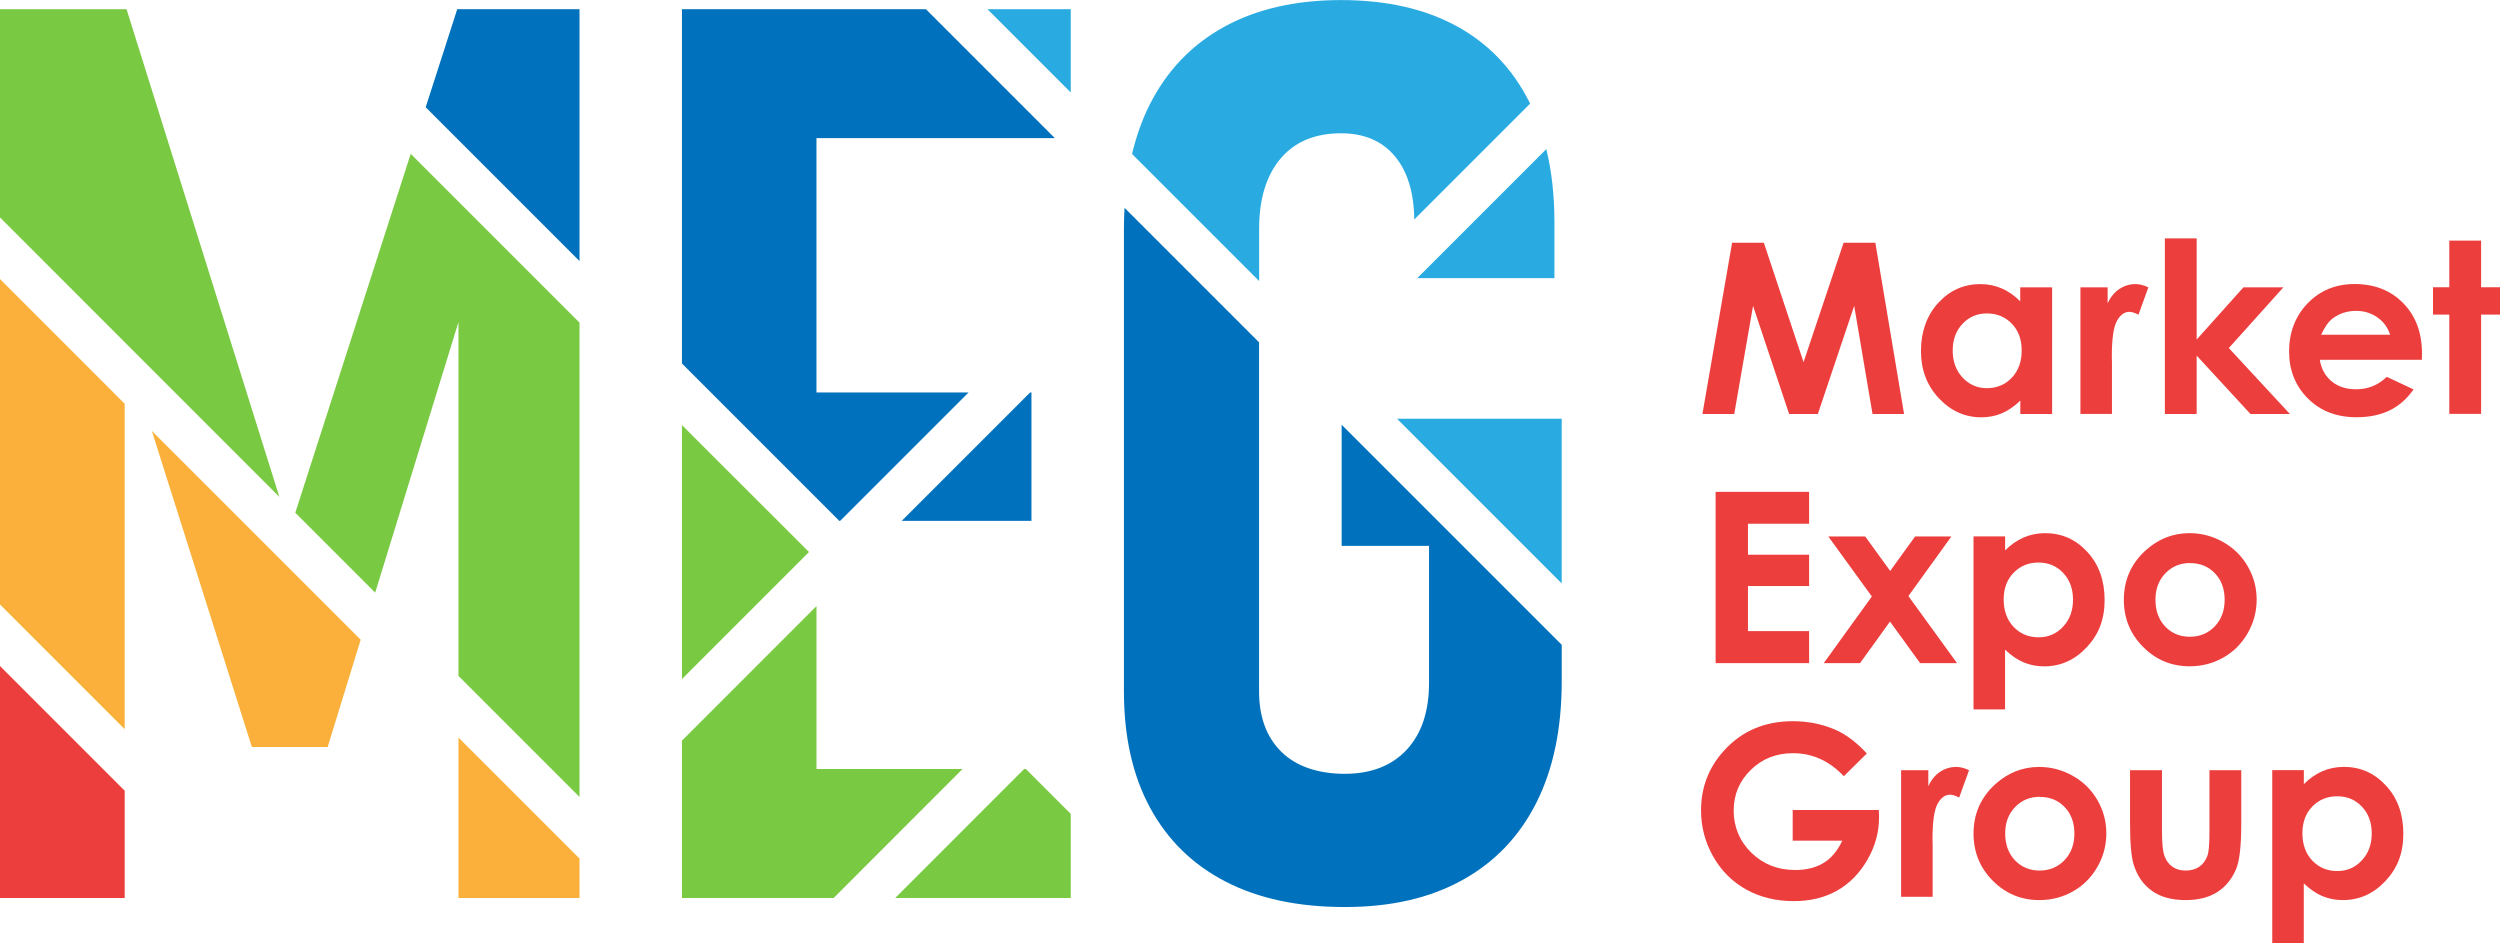 <?xml version="1.0" encoding="UTF-8"?> <svg xmlns="http://www.w3.org/2000/svg" id="Layer_2" data-name="Layer 2" viewBox="0 0 363.88 137.28"><defs><style> .cls-1 { fill: #7ac943; } .cls-2 { fill: #ed3e3e; } .cls-3 { fill: #0071bc; } .cls-4 { fill: #29abe2; } .cls-5 { fill: #fbb03b; } </style></defs><g id="Layer_1-2" data-name="Layer 1"><g><g><path class="cls-4" d="m226.25,40.48v-8.18c0-3.85-.4-7.38-1.18-10.6l-18.78,18.78h19.96Z"></path><polygon class="cls-4" points="227.31 60.95 203.34 60.95 227.31 84.92 227.31 60.95"></polygon><path class="cls-4" d="m183.27,40.88v-7.6c0-4.33,1.04-7.73,3.11-10.19,2.08-2.46,5.01-3.69,8.81-3.69,3.38,0,6.01,1.13,7.87,3.38,1.81,2.19,2.74,5.25,2.79,9.17l16.86-16.86c-.04-.09-.08-.18-.13-.27-2.43-4.83-5.96-8.51-10.59-11.03-4.63-2.52-10.23-3.78-16.82-3.78s-12.32,1.31-17.04,3.92c-4.72,2.61-8.32,6.39-10.81,11.34-1.09,2.17-1.93,4.56-2.55,7.14l18.47,18.47Z"></path><path class="cls-3" d="m195.28,61.85v17.6h12.72v19.93c0,4.15-1.08,7.4-3.25,9.74-2.17,2.34-5.18,3.51-9.03,3.51s-7.05-1.07-9.21-3.2c-2.17-2.13-3.25-5.07-3.25-8.81v-50.79l-19.58-19.58c-.05.98-.09,1.99-.09,3.02v67.35c0,6.64,1.28,12.31,3.83,16.99,2.55,4.69,6.21,8.26,10.99,10.72,4.77,2.46,10.54,3.69,17.31,3.69s12.41-1.31,17.13-3.92c4.72-2.61,8.3-6.36,10.77-11.26,2.46-4.89,3.69-10.78,3.69-17.66v-5.33l-32.03-32.03Z"></path><polygon class="cls-1" points="99.26 61.87 99.26 98.84 117.75 80.35 99.26 61.87"></polygon><polygon class="cls-1" points="118.84 111.93 118.84 88.22 99.26 107.8 99.26 130.71 108.6 130.71 118.84 130.71 121.33 130.71 140.1 111.93 118.84 111.93"></polygon><polygon class="cls-3" points="150.13 75.81 150.13 57.12 149.94 57.12 131.25 75.81 150.13 75.81"></polygon><polygon class="cls-3" points="153.54 20.11 134.77 1.34 118.84 1.34 108.6 1.34 99.26 1.34 99.26 52.91 122.16 75.81 122.29 75.81 140.98 57.12 118.84 57.12 118.84 20.11 153.54 20.11"></polygon><polygon class="cls-1" points="149.32 111.93 149.06 111.93 130.29 130.71 155.85 130.71 155.85 118.46 149.32 111.93"></polygon><polygon class="cls-4" points="155.85 13.46 155.85 1.34 143.73 1.34 155.85 13.46"></polygon><polygon class="cls-5" points="52.5 93.11 22.1 62.72 36.66 108.73 47.69 108.73 52.5 93.11"></polygon><polygon class="cls-5" points="0 87.98 18.15 106.13 18.15 58.77 0 40.61 0 87.98"></polygon><polygon class="cls-5" points="66.73 107.35 66.73 130.71 84.35 130.71 84.35 124.96 66.73 107.35"></polygon><polygon class="cls-1" points="59.78 22.39 42.98 74.63 54.61 86.26 66.73 46.89 66.73 98.38 84.35 116 84.35 46.96 59.78 22.39"></polygon><polygon class="cls-1" points="40.66 72.32 18.42 1.34 0 1.34 0 31.65 40.66 72.32"></polygon><polygon class="cls-3" points="84.35 38 84.35 1.34 66.55 1.34 61.96 15.61 84.35 38"></polygon><polygon class="cls-2" points="0 96.94 0 130.71 18.15 130.71 18.15 115.09 0 96.94"></polygon></g><g><g><path class="cls-2" d="m252.11,35.33h4.62l5.78,17.38,5.83-17.38h4.62l4.18,24.93h-4.59l-2.67-15.74-5.29,15.74h-4.18l-5.25-15.74-2.74,15.74h-4.63l4.32-24.93Z"></path><path class="cls-2" d="m294.06,41.82h4.63v18.44h-4.63v-1.95c-.9.86-1.81,1.48-2.72,1.86-.91.38-1.89.57-2.95.57-2.38,0-4.44-.92-6.18-2.77-1.74-1.85-2.61-4.14-2.61-6.89s.84-5.18,2.52-7c1.68-1.82,3.72-2.73,6.13-2.73,1.11,0,2.14.21,3.11.63.97.42,1.87,1.05,2.69,1.88v-2.03Zm-4.86,3.8c-1.43,0-2.62.51-3.56,1.52-.95,1.01-1.42,2.31-1.42,3.89s.48,2.9,1.44,3.93c.96,1.03,2.15,1.54,3.55,1.54s2.66-.51,3.61-1.52c.96-1.01,1.44-2.34,1.44-3.97s-.48-2.9-1.44-3.9c-.96-.99-2.17-1.49-3.63-1.49Z"></path><path class="cls-2" d="m302.8,41.82h3.97v2.32c.43-.92,1-1.61,1.71-2.08.71-.47,1.49-.71,2.34-.71.6,0,1.23.16,1.88.47l-1.44,3.98c-.54-.27-.99-.41-1.34-.41-.71,0-1.31.44-1.8,1.32-.49.88-.74,2.61-.74,5.18l.02.9v7.46h-4.59v-18.44Z"></path><path class="cls-2" d="m315.1,34.7h4.63v14.72l6.81-7.6h5.81l-7.94,8.84,8.89,9.6h-5.74l-7.83-8.5v8.5h-4.63v-25.55Z"></path><path class="cls-2" d="m352.51,52.37h-14.86c.21,1.31.79,2.35,1.72,3.13.93.77,2.12,1.16,3.57,1.16,1.73,0,3.21-.6,4.46-1.81l3.9,1.83c-.97,1.38-2.13,2.4-3.49,3.06-1.36.66-2.97.99-4.83.99-2.89,0-5.25-.91-7.07-2.74-1.82-1.82-2.73-4.11-2.73-6.85s.91-5.15,2.72-7.01c1.81-1.86,4.09-2.79,6.82-2.79,2.9,0,5.26.93,7.08,2.79,1.82,1.86,2.73,4.31,2.73,7.36l-.02.88Zm-4.63-3.64c-.31-1.03-.91-1.86-1.81-2.51-.9-.64-1.94-.97-3.13-.97-1.29,0-2.42.36-3.39,1.08-.61.45-1.18,1.25-1.7,2.39h10.03Z"></path><path class="cls-2" d="m356.5,35.02h4.63v6.79h2.75v3.98h-2.75v14.45h-4.63v-14.45h-2.37v-3.98h2.37v-6.79Z"></path></g><g><path class="cls-2" d="m249.71,71.59h13.61v4.64h-8.9v4.51h8.9v4.56h-8.9v6.56h8.9v4.66h-13.61v-24.93Z"></path><path class="cls-2" d="m266.11,78.08h5.37l3.64,5.02,3.63-5.02h5.28l-6.26,8.68,7.08,9.76h-5.37l-4.39-6.05-4.36,6.05h-5.28l7-9.7-6.34-8.74Z"></path><path class="cls-2" d="m291.85,78.08v2.03c.84-.84,1.74-1.46,2.71-1.88.97-.42,2.01-.63,3.12-.63,2.41,0,4.45.91,6.13,2.73,1.68,1.82,2.52,4.15,2.52,7s-.87,5.04-2.61,6.89c-1.74,1.85-3.8,2.77-6.18,2.77-1.06,0-2.05-.19-2.97-.57s-1.82-1-2.73-1.86v8.69h-4.59v-25.18h4.59Zm4.86,3.8c-1.46,0-2.67.5-3.63,1.49-.96.99-1.44,2.29-1.44,3.9s.48,2.96,1.44,3.97c.96,1.01,2.17,1.52,3.63,1.52s2.6-.51,3.57-1.54c.97-1.03,1.45-2.34,1.45-3.93s-.47-2.88-1.42-3.89c-.95-1.01-2.15-1.52-3.59-1.52Z"></path><path class="cls-2" d="m318.68,77.6c1.74,0,3.37.43,4.91,1.3,1.53.87,2.73,2.05,3.58,3.54.86,1.49,1.29,3.1,1.29,4.83s-.43,3.37-1.3,4.88c-.86,1.51-2.04,2.7-3.53,3.55-1.49.85-3.13,1.28-4.93,1.28-2.64,0-4.9-.94-6.77-2.82-1.87-1.88-2.8-4.17-2.8-6.85,0-2.88,1.06-5.28,3.17-7.2,1.85-1.67,3.98-2.51,6.39-2.51Zm.08,4.35c-1.44,0-2.63.5-3.59,1.5-.96,1-1.44,2.28-1.44,3.84s.47,2.9,1.42,3.9c.94.99,2.14,1.49,3.59,1.49s2.65-.5,3.62-1.51,1.44-2.3,1.44-3.88-.47-2.87-1.42-3.85c-.95-.99-2.15-1.48-3.62-1.48Z"></path></g><g><path class="cls-2" d="m271.71,109.68l-3.34,3.3c-2.11-2.24-4.58-3.35-7.39-3.35-2.45,0-4.51.81-6.16,2.44-1.66,1.63-2.48,3.6-2.48,5.93s.86,4.44,2.58,6.12c1.72,1.67,3.84,2.51,6.36,2.51,1.64,0,3.02-.34,4.15-1.03,1.13-.69,2.03-1.77,2.72-3.24h-7.22v-4.46h12.54l.03,1.05c0,2.18-.57,4.25-1.7,6.2-1.13,1.95-2.59,3.45-4.39,4.47s-3.9,1.54-6.32,1.54c-2.59,0-4.89-.56-6.92-1.69-2.03-1.12-3.63-2.73-4.81-4.8-1.18-2.08-1.77-4.32-1.77-6.73,0-3.3,1.09-6.17,3.27-8.61,2.59-2.9,5.95-4.36,10.1-4.36,2.17,0,4.2.4,6.08,1.2,1.59.68,3.15,1.84,4.68,3.49Z"></path><path class="cls-2" d="m276.7,112.1h3.97v2.32c.43-.92,1-1.61,1.71-2.08s1.49-.71,2.34-.71c.6,0,1.23.16,1.88.47l-1.44,3.98c-.54-.27-.99-.41-1.34-.41-.71,0-1.31.44-1.8,1.32s-.74,2.61-.74,5.18l.02.9v7.46h-4.59v-18.44Z"></path><path class="cls-2" d="m296.8,111.63c1.74,0,3.37.43,4.91,1.3,1.53.87,2.73,2.05,3.58,3.54.86,1.49,1.29,3.1,1.29,4.83s-.43,3.37-1.3,4.88c-.86,1.51-2.04,2.7-3.53,3.55-1.49.85-3.13,1.28-4.93,1.28-2.64,0-4.9-.94-6.77-2.82-1.87-1.88-2.8-4.17-2.8-6.85,0-2.88,1.06-5.28,3.17-7.2,1.85-1.67,3.98-2.51,6.39-2.51Zm.08,4.35c-1.44,0-2.63.5-3.59,1.5s-1.43,2.28-1.43,3.84.47,2.9,1.42,3.9c.95.99,2.14,1.49,3.59,1.49s2.65-.5,3.62-1.51,1.44-2.3,1.44-3.88-.47-2.87-1.42-3.85c-.94-.99-2.15-1.48-3.62-1.48Z"></path><path class="cls-2" d="m310,112.1h4.68v8.88c0,1.73.12,2.93.36,3.6.24.67.62,1.19,1.15,1.57s1.18.56,1.95.56,1.42-.18,1.96-.55.94-.91,1.2-1.62c.19-.53.29-1.67.29-3.41v-9.03h4.63v7.81c0,3.22-.25,5.42-.76,6.61-.62,1.45-1.54,2.56-2.74,3.33-1.21.77-2.75,1.16-4.61,1.16-2.02,0-3.66-.45-4.91-1.36-1.25-.9-2.13-2.16-2.63-3.78-.36-1.12-.54-3.15-.54-6.1v-7.68Z"></path><path class="cls-2" d="m335.33,112.1v2.03c.84-.84,1.74-1.46,2.71-1.88s2.01-.63,3.12-.63c2.41,0,4.45.91,6.13,2.73,1.68,1.82,2.52,4.15,2.52,7s-.87,5.04-2.61,6.89c-1.74,1.85-3.8,2.77-6.19,2.77-1.06,0-2.05-.19-2.96-.57-.92-.38-1.82-1-2.73-1.86v8.69h-4.59v-25.18h4.59Zm4.86,3.8c-1.46,0-2.67.5-3.63,1.49-.96.99-1.44,2.29-1.44,3.9s.48,2.96,1.44,3.97c.96,1.01,2.17,1.52,3.63,1.52s2.6-.51,3.57-1.54,1.45-2.34,1.45-3.93-.47-2.88-1.42-3.89c-.95-1.01-2.15-1.52-3.59-1.52Z"></path></g></g></g></g></svg> 